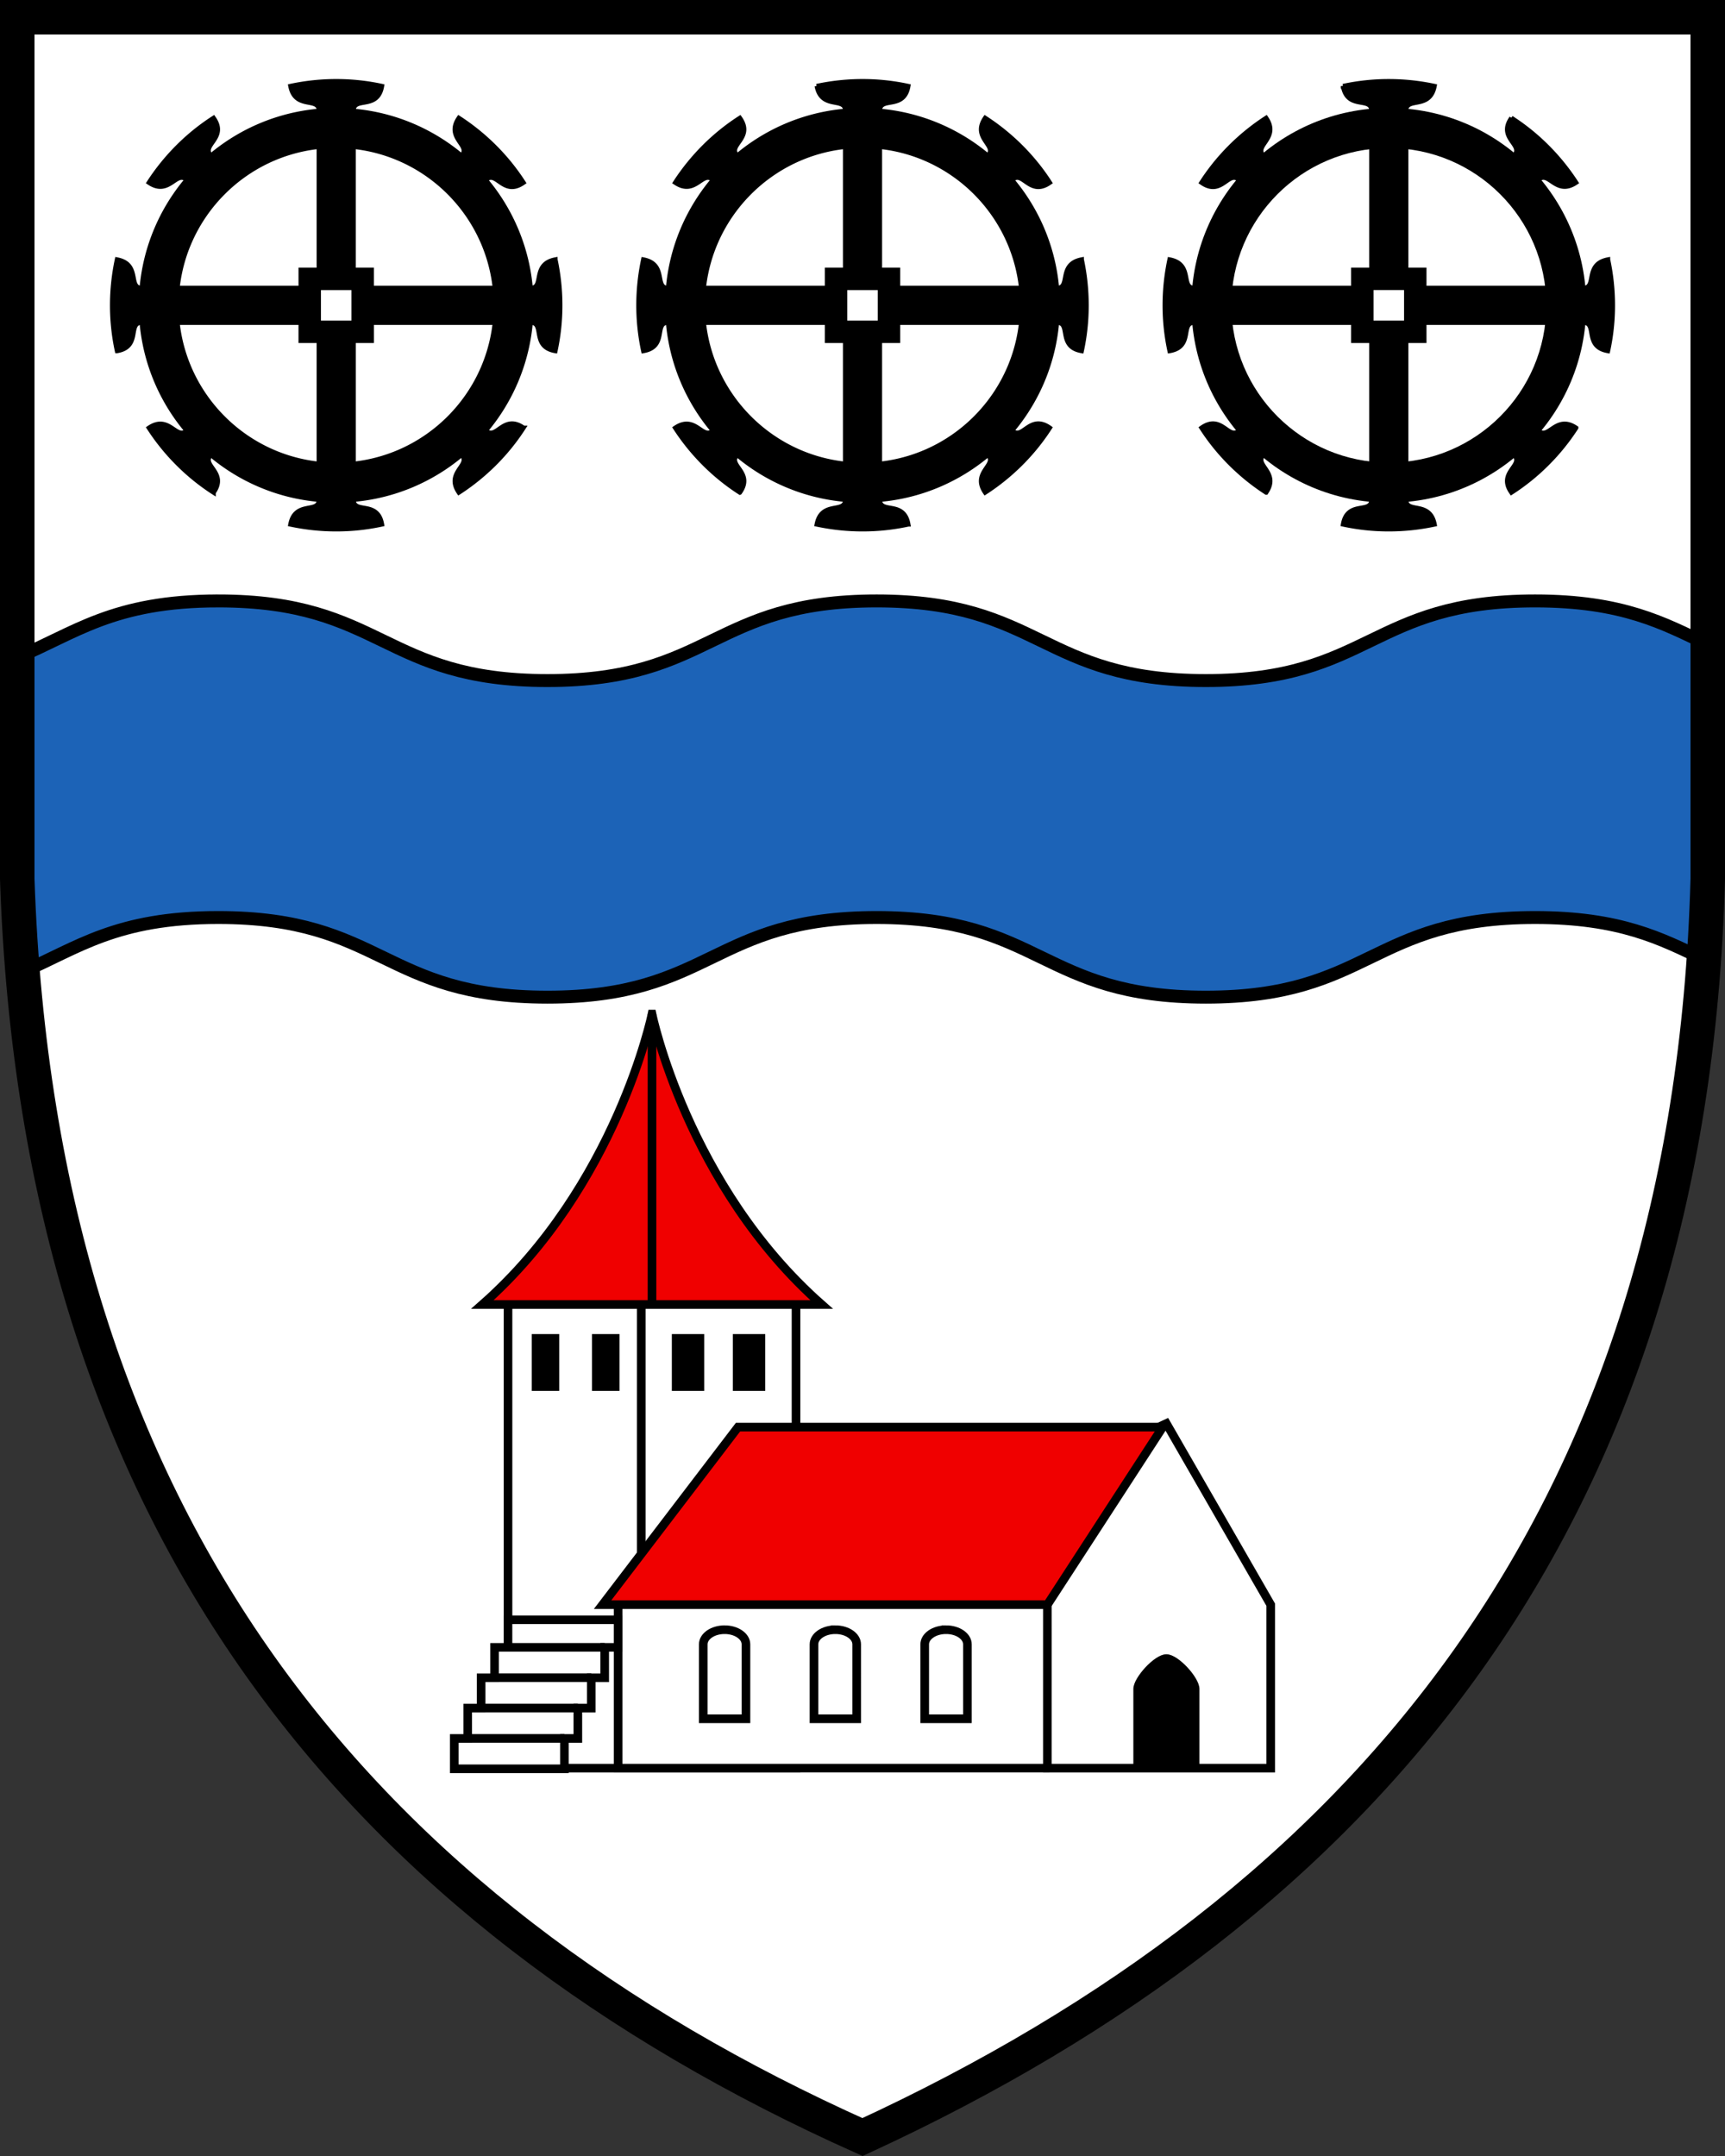 <?xml version="1.0" encoding="UTF-8"?>
<!DOCTYPE svg PUBLIC "-//W3C//DTD SVG 1.1//EN" "http://www.w3.org/Graphics/SVG/1.1/DTD/svg11.dtd">
<svg width="400" height="500"  xmlns="http://www.w3.org/2000/svg">
<rect width="100%" height="100%" fill="#333333" stroke="none"/>
<path d="M396 3.998H4v199.84c5 149.88 80 239.81 196 291.77 117-53.957 192-143.88 196-291.77z" fill="#fff"/>
<g stroke="#000">
<g fill="#fff" stroke-width="2">
<path d="M117.8 302.53h66.782v107.53H117.8z"/>
<path d="m246.691 375.252-3.82-3.114-.118.32-2.004-5.201h-93.806l-3.606 4.881v37.917h99.534l3.82-3.96z"/>
<path d="M242.87 410.06h51.785v-37.917l-24.193-42.02-9.549 4.458-20.164 32.68 2.122 4.882zm-102.65-20.969v-7.046h3.113v-6.4h-25.539v6.4h-3.113v7.046h-3.114v7.038h-3.113v7.038h-3.113v7.038h25.538v-7.038h3.114v-7.038h3.113v-7.038zm27.804-11.147c-2.735 0-4.952 1.52-4.952 3.396v17.262h9.904V381.34c0-1.875-2.217-3.396-4.952-3.396zm25.678 0c-2.735 0-4.953 1.52-4.953 3.396v17.262h9.904V381.34c0-1.875-2.216-3.396-4.951-3.396zm25.677 0c-2.736 0-4.953 1.52-4.953 3.396v17.262h9.903V381.34c0-1.875-2.216-3.396-4.95-3.396z"/>
</g>
<path d="M123.8 309.89h5.377v12.168H123.8zm13.972 0h5.377v12.168h-5.377zm18.515 0h6.508v12.168h-6.508zm14.152 0h6.509v12.168h-6.509zm100.03 74.244c-2.474 0-7.162 5.202-7.162 7.536v18.392h14.325V391.67c0-2.334-4.687-7.536-7.163-7.536z"/>
<g stroke-width="2">
<path d="m242.87 372.14 26.746-41.175h-98.48l-31.412 41.175zm-91.678-136.96s-8.207 39.9-39.334 67.348h78.668c-31.127-27.448-39.333-67.348-39.333-67.348z" fill="#f00000"/>
<path d="m148.7 302.53v57.852m2.489-125.2v67.351" fill="none"/>
</g>
<path d="m117.8 382.04h22.425m-25.538 7.038h22.425m-25.539 7.038h22.425m-25.538 7.039h22.425" fill="#fff" stroke-width="2"/>
</g>
<g stroke="#000">
<path d="M50.605 139.36c-24.541 0-33.332 7.62-46.605 13.072v51.406c.244 7.323.704 14.461 1.28 21.5 12.59-5.403 21.567-12.557 45.325-12.557 38.168 0 38.168 18.471 76.338 18.471s38.171-18.471 76.338-18.471c38.17 0 38.17 18.471 76.34 18.471s38.17-18.471 76.338-18.471c19.688 0 29.24 4.905 39.094 9.664.428-6.11.777-12.287.948-18.607v-54.375c-10.195-4.892-19.734-10.104-40.041-10.104-38.17 0-38.168 18.47-76.338 18.47s-38.17-18.47-76.34-18.47-38.17 18.47-76.338 18.47c-38.17 0-38.17-18.47-76.338-18.47z" fill="#1c63b7" stroke-width="3"/>
<path d="m161.744 66.769-.002 8.066h-6.887c-3.261.02-.03 5.62-5.682 6.578a49.997 49.997 0 0 1-1.131-10.617c0-3.638.39-7.189 1.124-10.625 5.571 1.052 2.515 6.578 5.69 6.598zm83.401 0c3.176-.02.118-5.546 5.69-6.598a50.893 50.893 0 0 1 1.124 10.625 49.95 49.95 0 0 1-1.13 10.617c-5.653-.957-2.421-6.56-5.683-6.578h-6.887l-.002-8.066zm-49.164 42.277 8.066.002v6.886c.02 3.262 5.62.03 6.578 5.683a49.95 49.95 0 0 1-10.617 1.13 50.8 50.8 0 0 1-10.625-1.124c1.052-5.571 6.578-2.515 6.598-5.69zm0-83.404c-.019-3.176-5.545-.12-6.597-5.69a50.847 50.847 0 0 1 10.625-1.125c3.642 0 7.195.388 10.617 1.13-.957 5.653-6.558 2.421-6.578 5.683v6.887l-8.065.001zm-25.877 69.355 5.701 5.705-4.869 4.869c-2.292 2.32 3.954 3.996.633 8.67a49.912 49.912 0 0 1-8.306-6.709 50.785 50.785 0 0 1-6.718-8.309c4.682-3.195 6.43 2.874 8.688.643zM229.08 36.02c2.231-2.259-3.837-4.005-.641-8.688a50.749 50.749 0 0 1 8.308 6.718 49.941 49.941 0 0 1 6.708 8.307c-4.674 3.32-6.35-2.926-8.67-.633l-4.869 4.87-5.705-5.703zm-4.87 64.66 5.705-5.703 4.869 4.87c2.32 2.291 3.996-3.954 8.67-.634a49.947 49.947 0 0 1-6.709 8.307 50.804 50.804 0 0 1-8.308 6.718c-3.195-4.683 2.873-6.43.642-8.689zm-58.977-58.97c-2.258-2.232-4.006 3.837-8.688.64a50.808 50.808 0 0 1 6.718-8.308 49.939 49.939 0 0 1 8.306-6.707c3.32 4.674-2.926 6.348-.633 8.67l4.87 4.868-5.702 5.705z"/>
<path d="M208.243 66.769v-4.2h-4.2V29.876h-8.08v32.691h-4.2v4.201h-32.691v8.078h32.691v4.201h4.2v32.691h8.08v-32.69h4.2v-4.2h32.691v-8.079zm-4.2 8.078h-8.08V66.77h8.08z"/>
<path d="M245.27 70.802c0-24.989-20.28-45.268-45.27-45.268-24.99 0-45.27 20.28-45.27 45.268l.003.004h-.003c0 24.988 20.28 45.268 45.27 45.268 24.99 0 45.27-20.28 45.27-45.268h-.004zM200 107.782c-20.419 0-36.995-16.564-37.016-36.975h-.01l.01-.004C163.005 50.39 179.58 33.827 200 33.827c20.419 0 36.989 16.563 37.01 36.976l.004.004h-.004c-.021 20.411-16.59 36.974-37.01 36.974zM39.701 66.769l-.002 8.066h-6.887c-3.261.02-.03 5.62-5.682 6.578A49.997 49.997 0 0 1 26 70.796c0-3.638.39-7.189 1.125-10.625 5.57 1.052 2.514 6.578 5.69 6.598zm83.399 0c3.176-.02.12-5.546 5.69-6.598a50.893 50.893 0 0 1 1.125 10.625c0 3.643-.387 7.195-1.131 10.617-5.652-.957-2.42-6.56-5.682-6.578h-6.886l-.002-8.066zm-49.163 42.277 8.066.002v6.886c.02 3.262 5.62.03 6.577 5.683a49.944 49.944 0 0 1-10.616 1.13c-3.639 0-7.19-.39-10.626-1.124 1.052-5.571 6.579-2.515 6.598-5.69zm0-83.404c-.019-3.176-5.546-.12-6.598-5.69a50.847 50.847 0 0 1 10.625-1.125c3.643 0 7.195.388 10.617 1.13-.957 5.653-6.558 2.421-6.578 5.683l.001 6.887-8.066.001zM48.064 94.997l5.702 5.705-4.869 4.869c-2.293 2.32 3.953 3.996.633 8.67a49.912 49.912 0 0 1-8.306-6.709 50.785 50.785 0 0 1-6.719-8.309c4.683-3.195 6.43 2.874 8.689.643zm58.972-58.977c2.231-2.259-3.837-4.005-.642-8.688a50.804 50.804 0 0 1 8.308 6.718 49.937 49.937 0 0 1 6.708 8.307c-4.674 3.32-6.35-2.926-8.67-.633l-4.87 4.87-5.704-5.703zm-4.864 64.66 5.704-5.703 4.87 4.87c2.32 2.291 3.995-3.954 8.67-.634a49.976 49.976 0 0 1-6.709 8.307 50.804 50.804 0 0 1-8.308 6.718c-3.195-4.683 2.873-6.43.642-8.689zM43.194 41.71c-2.259-2.232-4.006 3.837-8.689.64a50.808 50.808 0 0 1 6.718-8.308 49.939 49.939 0 0 1 8.307-6.707c3.32 4.674-2.926 6.348-.634 8.67l4.87 4.868-5.702 5.705z"/>
<path d="M86.198 66.769v-4.2h-4.2V29.876h-8.079v32.691h-4.2v4.201H37.026v8.078h32.691v4.201h4.201v32.691H82v-32.69h4.2v-4.2h32.691v-8.079zm-4.2 8.078H73.92V66.77h8.078z"/>
<path d="M123.225 70.802c0-24.989-20.28-45.268-45.27-45.268-24.99 0-45.27 20.28-45.27 45.268l.003.004h-.003c0 24.988 20.28 45.268 45.27 45.268 24.989 0 45.27-20.28 45.27-45.268h-.003zm-45.27 36.98c-20.419 0-36.996-16.564-37.017-36.975h-.009l.01-.004c.021-20.413 16.597-36.976 37.015-36.976 20.42 0 36.99 16.563 37.011 36.976l.004.004h-.004c-.02 20.411-16.591 36.974-37.01 36.974zm289.228-41.013c3.176-.02.12-5.546 5.69-6.598a50.805 50.805 0 0 1 1.125 10.625 49.95 49.95 0 0 1-1.131 10.617c-5.653-.957-2.42-6.559-5.683-6.578h-6.887l-.002-8.066zm-83.401 0-.002 8.066h-6.887c-3.261.019-.03 5.62-5.683 6.578a49.913 49.913 0 0 1-1.13-10.617c0-3.638.39-7.189 1.124-10.625 5.571 1.051 2.515 6.578 5.69 6.598zm42.283 49.163c.02 3.176 5.546.12 6.599 5.69a50.766 50.766 0 0 1-10.626 1.125 49.95 49.95 0 0 1-10.617-1.13c.958-5.653 6.558-2.421 6.578-5.683v-6.887l8.065-.002zm-.007-83.401-8.065-.001v-6.887c-.02-3.261-5.62-.03-6.578-5.683a50.037 50.037 0 0 1 10.618-1.13c3.638 0 7.189.39 10.625 1.124-1.052 5.571-6.579 2.515-6.598 5.69zm30.749 67.337c2.258 2.23 4.006-3.839 8.688-.643a50.82 50.82 0 0 1-6.718 8.309 49.992 49.992 0 0 1-8.306 6.708c-3.32-4.674 2.926-6.35.633-8.67l-4.87-4.87 5.702-5.704zM297.83 40.891l-5.705 5.702-4.869-4.87c-2.32-2.292-3.995 3.953-8.67.634a49.947 49.947 0 0 1 6.71-8.307 50.845 50.845 0 0 1 8.307-6.719c3.196 4.684-2.874 6.43-.641 8.69zm-4.864 64.659c-2.231 2.259 3.837 4.006.641 8.688a50.75 50.75 0 0 1-8.307-6.718 49.914 49.914 0 0 1-6.709-8.306c4.675-3.32 6.35 2.926 8.67.633l4.869-4.869 5.705 5.701zm58.97-58.977-5.702-5.704 4.871-4.87c2.292-2.32-3.954-3.995-.634-8.669a49.992 49.992 0 0 1 8.306 6.708 50.905 50.905 0 0 1 6.718 8.308c-4.682 3.196-6.429-2.874-8.687-.642z"/>
<path d="M313.8 66.769h-32.692v8.079H313.8v4.2h4.2v32.692h8.08V79.05h4.2v-4.201h32.69V66.77h-32.69v-4.2h-4.2V29.876H318v32.691h-4.2zm4.2 0h8.079v8.078H318z"/>
<path d="M276.78 70.808h-.003c0 24.988 20.28 45.268 45.27 45.268s45.27-20.28 45.27-45.268h-.003l.003-.005c0-24.988-20.28-45.267-45.27-45.267s-45.27 20.28-45.27 45.267zm8.257 0h-.003l.003-.004c.022-20.413 16.592-36.975 37.01-36.975s36.996 16.562 37.017 36.975l.01.004h-.01c-.021 20.412-16.598 36.975-37.016 36.975-20.42 0-36.99-16.563-37.01-36.975z"/>
<path d="M396 3.998H4v199.84c5 149.88 80 239.81 196 291.77 117-53.957 192-143.88 196-291.77z" fill="none" stroke-width="8"/>
</g>
</svg>
